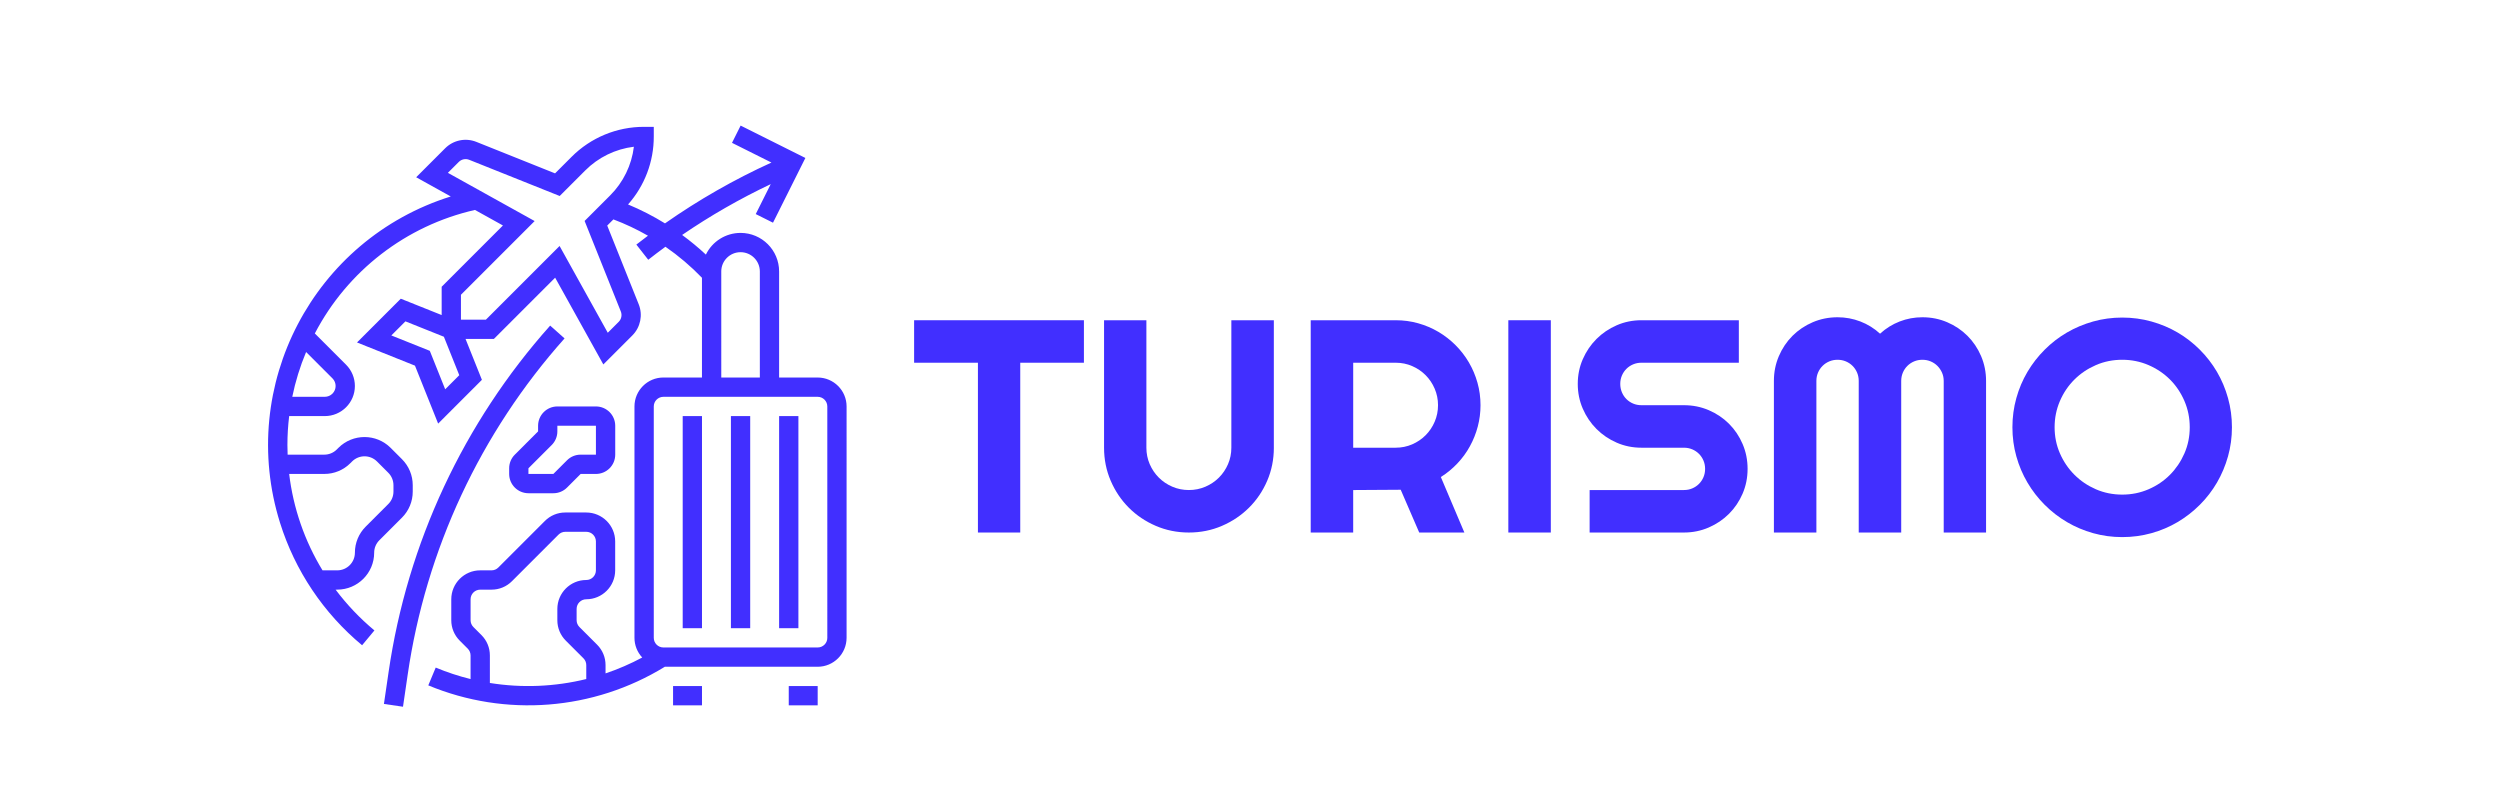 <?xml version="1.0" encoding="utf-8"?>
<!-- Generator: Adobe Illustrator 28.2.0, SVG Export Plug-In . SVG Version: 6.00 Build 0)  -->
<svg version="1.1" id="Livello_1" xmlns="http://www.w3.org/2000/svg" xmlns:xlink="http://www.w3.org/1999/xlink" x="0px" y="0px"
	 viewBox="0 0 2000 650" style="enable-background:new 0 0 2000 650;" xml:space="preserve">
<style type="text/css">
	.st0{fill:#412FFF;}
</style>
<g id="_OUTLINE">
	<path class="st0" d="M440.13,260.48c-69.31,77.68-114.25,174.02-129.24,277.04l-3.75,25.63l15.26,2.23l3.75-25.63
		c14.56-100.03,58.2-193.58,125.5-269.02L440.13,260.48z"/>
	<rect x="538.45" y="548.84" class="st0" width="23.14" height="15.43"/>
	<path class="st0" d="M654.14,302.02h-30.85v-84.84c0-17.04-13.81-30.85-30.84-30.85c-11.8,0-22.58,6.73-27.74,17.35
		c-6.02-5.6-12.37-10.85-19.01-15.71c22.52-15.4,46.22-28.99,70.88-40.66l-11.98,23.95l13.8,6.9l25.9-51.79l-51.79-25.9l-6.9,13.8
		l31.54,15.77c-29.82,13.57-58.33,29.87-85.16,48.67c-9.43-5.83-19.31-10.89-29.55-15.14c13.31-14.98,20.63-34.34,20.58-54.38v-7.71
		h-7.71c-21.81-0.06-42.74,8.61-58.12,24.07l-13.15,13.15l-62.96-25.19c-8.59-3.44-18.41-1.43-24.96,5.12l-23.18,23.18l27.66,15.37
		C250.81,191.55,189.65,308.41,224.01,418.2c11.99,38.31,34.79,72.34,65.67,98l9.86-11.86c-11.58-9.63-22.01-20.59-31.06-32.63h1.33
		c16.3-0.02,29.51-13.23,29.53-29.53c-0.01-3.74,1.48-7.33,4.13-9.97l18.07-18.07c5.56-5.53,8.67-13.04,8.65-20.88v-5.07
		c0.02-7.84-3.09-15.35-8.65-20.88l-9.04-9.04c-11.54-11.51-30.22-11.51-41.76,0l-1.32,1.32c-2.64,2.65-6.23,4.14-9.97,4.13H230.1
		c-0.1-2.56-0.17-5.13-0.17-7.71c0-7.73,0.47-15.46,1.4-23.14h28.51c13.3,0,24.07-10.78,24.07-24.08c0-6.38-2.54-12.51-7.05-17.02
		l-25-25c26.15-50.13,72.98-86.26,128.11-98.82l22.38,12.43l-49.02,49.02v22.65l-32.71-13.08l-35.01,35.01l46.36,18.54l18.54,46.36
		l35.01-35.01l-13.08-32.71h22.65l49.02-49.02l38.56,69.42l23.18-23.18c6.55-6.54,8.57-16.36,5.12-24.96l-25.19-62.96l4.94-4.94
		c9.55,3.61,18.8,7.97,27.65,13.05c-3.12,2.34-6.22,4.71-9.29,7.1l9.52,12.14c4.53-3.55,9.11-7.02,13.75-10.42
		c10.53,7.29,20.32,15.6,29.22,24.82v79.8h-30.85c-12.77,0.01-23.12,10.37-23.14,23.14v185.11c0,5.85,2.22,11.48,6.21,15.75
		c-9.41,5.05-19.23,9.3-29.35,12.72v-6.65c0.02-6.14-2.42-12.03-6.78-16.36l-14.1-14.1c-1.45-1.44-2.27-3.41-2.26-5.45v-9.04
		c0-4.26,3.46-7.71,7.71-7.71c12.77-0.01,23.12-10.37,23.14-23.14v-23.14c-0.01-12.77-10.37-23.12-23.14-23.14h-16.75
		c-6.14-0.02-12.03,2.42-16.36,6.78l-37.24,37.24c-1.44,1.45-3.41,2.27-5.45,2.26h-9.04c-12.77,0.01-23.12,10.37-23.14,23.14v16.75
		c-0.02,6.14,2.42,12.03,6.78,16.36l6.39,6.39c1.45,1.44,2.27,3.41,2.26,5.45v18.88c-9.52-2.34-18.84-5.42-27.88-9.19l-5.94,14.24
		c61.81,25.68,132.19,20.14,189.23-14.89h122.26c12.77-0.01,23.12-10.37,23.14-23.14V325.16
		C677.27,312.39,666.92,302.04,654.14,302.02z M259.46,379.15c7.84,0.02,15.35-3.09,20.88-8.65l1.32-1.32
		c5.51-5.51,14.43-5.51,19.94,0c0,0,0,0,0,0l9.04,9.04c2.65,2.64,4.14,6.23,4.13,9.97v5.07c0.01,3.74-1.48,7.33-4.13,9.97
		l-18.07,18.07c-5.56,5.53-8.67,13.04-8.65,20.88c-0.01,7.78-6.32,14.09-14.1,14.1h-11.81c-14.32-23.5-23.41-49.81-26.68-77.13
		H259.46z M265.96,302.68c3.38,3.38,3.38,8.85,0,12.23c-1.62,1.62-3.82,2.53-6.12,2.53h-26.02c2.51-12.28,6.22-24.28,11.06-35.83
		L265.96,302.68z M356.15,311.43l-12.31-30.77l-30.77-12.31l11.27-11.27l30.77,12.31l12.31,30.77L356.15,311.43z M488.04,156.41
		l-20.35,20.35l28.96,72.41c1.15,2.86,0.48,6.14-1.71,8.32l-8.72,8.72l-38.56-69.42l-58.96,58.96h-19.94V235.8l58.96-58.96
		l-44.96-24.98l-0.05-0.25c-0.1,0.02-0.19,0.04-0.29,0.06l-24.11-13.4l8.72-8.72c2.18-2.18,5.45-2.86,8.32-1.71l72.41,28.96
		l20.35-20.35c10.49-10.55,24.23-17.27,39-19.06C505.31,132.18,498.59,145.92,488.04,156.41z M469.03,543.23
		c-25.24,6.2-51.47,7.27-77.13,3.15v-22c0.02-6.14-2.42-12.03-6.78-16.36l-6.39-6.39c-1.45-1.44-2.27-3.41-2.26-5.45v-16.75
		c0-4.26,3.46-7.71,7.71-7.71h9.04c6.14,0.02,12.03-2.42,16.36-6.78l37.24-37.24c1.44-1.45,3.41-2.27,5.45-2.26h16.75
		c4.26,0,7.71,3.46,7.71,7.71v23.14c0,4.26-3.46,7.71-7.71,7.71c-12.77,0.01-23.12,10.37-23.14,23.14v9.04
		c-0.02,6.14,2.42,12.03,6.78,16.36l14.1,14.1c1.45,1.44,2.27,3.41,2.26,5.45V543.23z M577.01,217.18c0-8.52,6.91-15.43,15.43-15.43
		c8.52,0,15.43,6.91,15.43,15.43v84.84h-30.85V217.18z M661.86,510.27c0,4.26-3.46,7.71-7.71,7.71H530.73
		c-4.26,0-7.71-3.46-7.71-7.71V325.16c0-4.26,3.46-7.71,7.71-7.71h123.41c4.26,0,7.71,3.46,7.71,7.71V510.27z"/>
	<rect x="631" y="548.84" class="st0" width="23.14" height="15.43"/>
	<rect x="546.16" y="332.87" class="st0" width="15.43" height="169.69"/>
	<rect x="584.73" y="332.87" class="st0" width="15.43" height="169.69"/>
	<rect x="623.29" y="332.87" class="st0" width="15.43" height="169.69"/>
	<path class="st0" d="M430.47,340.59v4.52l-18.62,18.62c-2.9,2.89-4.53,6.81-4.52,10.91v4.52c0.01,8.52,6.91,15.42,15.43,15.43
		h19.94c4.09,0.01,8.02-1.62,10.91-4.52l10.91-10.91h12.23c8.52-0.01,15.42-6.91,15.43-15.43v-23.14
		c-0.01-8.52-6.91-15.42-15.43-15.43h-30.85C437.38,325.17,430.48,332.07,430.47,340.59z M445.89,345.1v-4.52h30.85v23.14h-12.23
		c-4.09-0.01-8.02,1.62-10.91,4.52l-10.91,10.91h-19.94v-4.52l18.62-18.62C444.28,353.12,445.9,349.2,445.89,345.1z"/>
</g>
<g>
	<path class="st0" d="M816.21,426.02h-33.87V290.18h-51.05v-33.99h135.84v33.99h-50.93V426.02z"/>
	<path class="st0" d="M1019.08,358.16c0,9.39-1.78,18.22-5.33,26.47c-3.55,8.25-8.41,15.44-14.57,21.55
		c-6.16,6.12-13.36,10.95-21.61,14.51c-8.25,3.55-17.07,5.33-26.47,5.33c-9.4,0-18.22-1.78-26.47-5.33
		c-8.25-3.55-15.44-8.39-21.55-14.51c-6.12-6.12-10.96-13.3-14.51-21.55c-3.55-8.25-5.33-17.07-5.33-26.47V256.19h33.87v101.97
		c0,4.66,0.89,9.04,2.66,13.15c1.78,4.11,4.21,7.7,7.29,10.78c3.08,3.08,6.69,5.51,10.83,7.28c4.14,1.78,8.55,2.66,13.21,2.66
		s9.06-0.89,13.2-2.66c4.15-1.78,7.76-4.21,10.84-7.28c3.08-3.08,5.51-6.67,7.28-10.78c1.78-4.11,2.66-8.49,2.66-13.15V256.19h33.99
		V358.16z"/>
	<path class="st0" d="M1082.56,426.02h-33.99V256.19h67.98c6.23,0,12.24,0.81,18,2.43c5.76,1.62,11.15,3.91,16.17,6.87
		c5.01,2.96,9.59,6.51,13.73,10.66c4.14,4.14,7.7,8.75,10.66,13.8c2.96,5.05,5.25,10.46,6.87,16.23c1.62,5.76,2.43,11.77,2.43,18
		c0,5.85-0.73,11.53-2.19,17.05c-1.46,5.53-3.55,10.78-6.28,15.75c-2.72,4.98-6.06,9.55-10.01,13.74
		c-3.95,4.19-8.37,7.82-13.26,10.9l18.83,44.41h-36.12l-14.81-34.23l-38.02,0.24V426.02z M1082.56,290.18v67.98h33.99
		c4.66,0,9.04-0.89,13.15-2.67c4.1-1.78,7.7-4.2,10.77-7.28c3.08-3.08,5.51-6.69,7.28-10.84c1.78-4.15,2.67-8.55,2.67-13.21
		c0-4.66-0.89-9.06-2.67-13.2c-1.78-4.14-4.2-7.76-7.28-10.84c-3.08-3.08-6.67-5.51-10.77-7.28c-4.11-1.78-8.49-2.66-13.15-2.66
		H1082.56z"/>
	<path class="st0" d="M1240.66,426.02h-33.99V256.19h33.99V426.02z"/>
	<path class="st0" d="M1262.21,307.12c0-7.03,1.34-13.62,4.03-19.78c2.69-6.16,6.34-11.55,10.96-16.17
		c4.62-4.62,10.01-8.27,16.17-10.95c6.16-2.68,12.75-4.03,19.78-4.03h77.92v33.99h-77.92c-2.37,0-4.58,0.43-6.64,1.3
		c-2.05,0.87-3.85,2.07-5.39,3.61c-1.54,1.54-2.74,3.34-3.61,5.39c-0.87,2.05-1.3,4.26-1.3,6.63s0.43,4.6,1.3,6.69
		c0.87,2.09,2.07,3.91,3.61,5.45c1.54,1.54,3.33,2.74,5.39,3.61c2.05,0.87,4.27,1.3,6.64,1.3h33.99c7.03,0,13.64,1.32,19.84,3.97
		s11.61,6.28,16.23,10.9c4.62,4.62,8.25,10.03,10.89,16.22c2.65,6.2,3.97,12.81,3.97,19.84c0,7.03-1.33,13.62-3.97,19.78
		s-6.28,11.55-10.89,16.17c-4.62,4.62-10.03,8.27-16.23,10.95c-6.2,2.68-12.81,4.03-19.84,4.03h-75.44v-33.99h75.44
		c2.37,0,4.58-0.43,6.64-1.3c2.05-0.87,3.85-2.07,5.39-3.61c1.54-1.54,2.74-3.33,3.61-5.39c0.87-2.05,1.3-4.26,1.3-6.63
		s-0.43-4.58-1.3-6.63c-0.87-2.05-2.07-3.85-3.61-5.39c-1.54-1.54-3.34-2.74-5.39-3.61c-2.05-0.87-4.27-1.3-6.64-1.3h-33.99
		c-7.03,0-13.62-1.34-19.78-4.03c-6.16-2.68-11.55-6.33-16.17-10.95c-4.62-4.62-8.27-10.03-10.96-16.22
		C1263.55,320.76,1262.21,314.14,1262.21,307.12z"/>
	<path class="st0" d="M1588.84,426.02h-33.87V304.75c0-2.37-0.46-4.58-1.36-6.63c-0.91-2.05-2.13-3.85-3.67-5.39
		c-1.54-1.54-3.34-2.74-5.39-3.61c-2.05-0.87-4.27-1.3-6.64-1.3s-4.58,0.43-6.63,1.3c-2.05,0.87-3.85,2.07-5.39,3.61
		c-1.54,1.54-2.75,3.34-3.61,5.39c-0.87,2.05-1.31,4.26-1.31,6.63v121.27h-33.99V304.75c0-2.37-0.44-4.58-1.3-6.63
		c-0.87-2.05-2.07-3.85-3.61-5.39c-1.54-1.54-3.34-2.74-5.39-3.61c-2.05-0.87-4.26-1.3-6.63-1.3c-2.37,0-4.58,0.43-6.63,1.3
		c-2.05,0.87-3.85,2.07-5.39,3.61c-1.54,1.54-2.75,3.34-3.62,5.39c-0.87,2.05-1.3,4.26-1.3,6.63v121.27h-33.99V304.75
		c0-7.03,1.32-13.64,3.97-19.84c2.65-6.2,6.28-11.61,10.89-16.23c4.62-4.62,10.03-8.25,16.23-10.9c6.2-2.64,12.81-3.97,19.84-3.97
		c6.32,0,12.4,1.12,18.24,3.37c5.84,2.25,11.09,5.51,15.75,9.77c4.65-4.26,9.89-7.52,15.69-9.77c5.81-2.25,11.86-3.37,18.18-3.37
		c7.03,0,13.64,1.32,19.84,3.97c6.2,2.65,11.61,6.28,16.23,10.9c4.62,4.62,8.25,10.03,10.9,16.23c2.64,6.2,3.97,12.81,3.97,19.84
		V426.02z"/>
	<path class="st0" d="M1785.55,341.81c0,8.05-1.05,15.81-3.14,23.27c-2.09,7.46-5.03,14.45-8.82,20.96
		c-3.79,6.51-8.37,12.46-13.74,17.82c-5.37,5.37-11.29,9.97-17.76,13.8c-6.48,3.83-13.47,6.79-20.96,8.88
		c-7.5,2.09-15.28,3.14-23.33,3.14c-8.05,0-15.81-1.05-23.27-3.14c-7.46-2.09-14.45-5.05-20.96-8.88
		c-6.51-3.83-12.46-8.43-17.82-13.8c-5.37-5.37-9.97-11.31-13.8-17.82c-3.83-6.51-6.79-13.5-8.88-20.96
		c-2.09-7.46-3.14-15.22-3.14-23.27s1.05-15.83,3.14-23.33c2.09-7.5,5.05-14.49,8.88-20.96c3.83-6.47,8.42-12.39,13.8-17.77
		c5.36-5.37,11.31-9.95,17.82-13.74c6.52-3.79,13.5-6.73,20.96-8.82c7.46-2.09,15.22-3.14,23.27-3.14c8.06,0,15.83,1.05,23.33,3.14
		c7.5,2.09,14.49,5.03,20.96,8.82c6.47,3.79,12.39,8.37,17.76,13.74c5.37,5.37,9.95,11.29,13.74,17.77
		c3.79,6.47,6.73,13.46,8.82,20.96C1784.5,325.99,1785.55,333.76,1785.55,341.81z M1751.8,341.81c0-7.42-1.42-14.43-4.26-21.02
		c-2.84-6.59-6.69-12.32-11.55-17.17c-4.85-4.85-10.58-8.7-17.17-11.55c-6.59-2.84-13.6-4.26-21.02-4.26
		c-7.5,0-14.53,1.42-21.08,4.26c-6.55,2.84-12.28,6.69-17.17,11.55c-4.9,4.86-8.77,10.58-11.61,17.17
		c-2.84,6.59-4.26,13.6-4.26,21.02c0,7.42,1.42,14.39,4.26,20.9s6.71,12.22,11.61,17.11c4.89,4.9,10.62,8.76,17.17,11.61
		c6.55,2.84,13.58,4.26,21.08,4.26c7.42,0,14.43-1.42,21.02-4.26c6.59-2.84,12.32-6.71,17.17-11.61s8.71-10.6,11.55-17.11
		S1751.8,349.24,1751.8,341.81z"/>
</g>
</svg>
